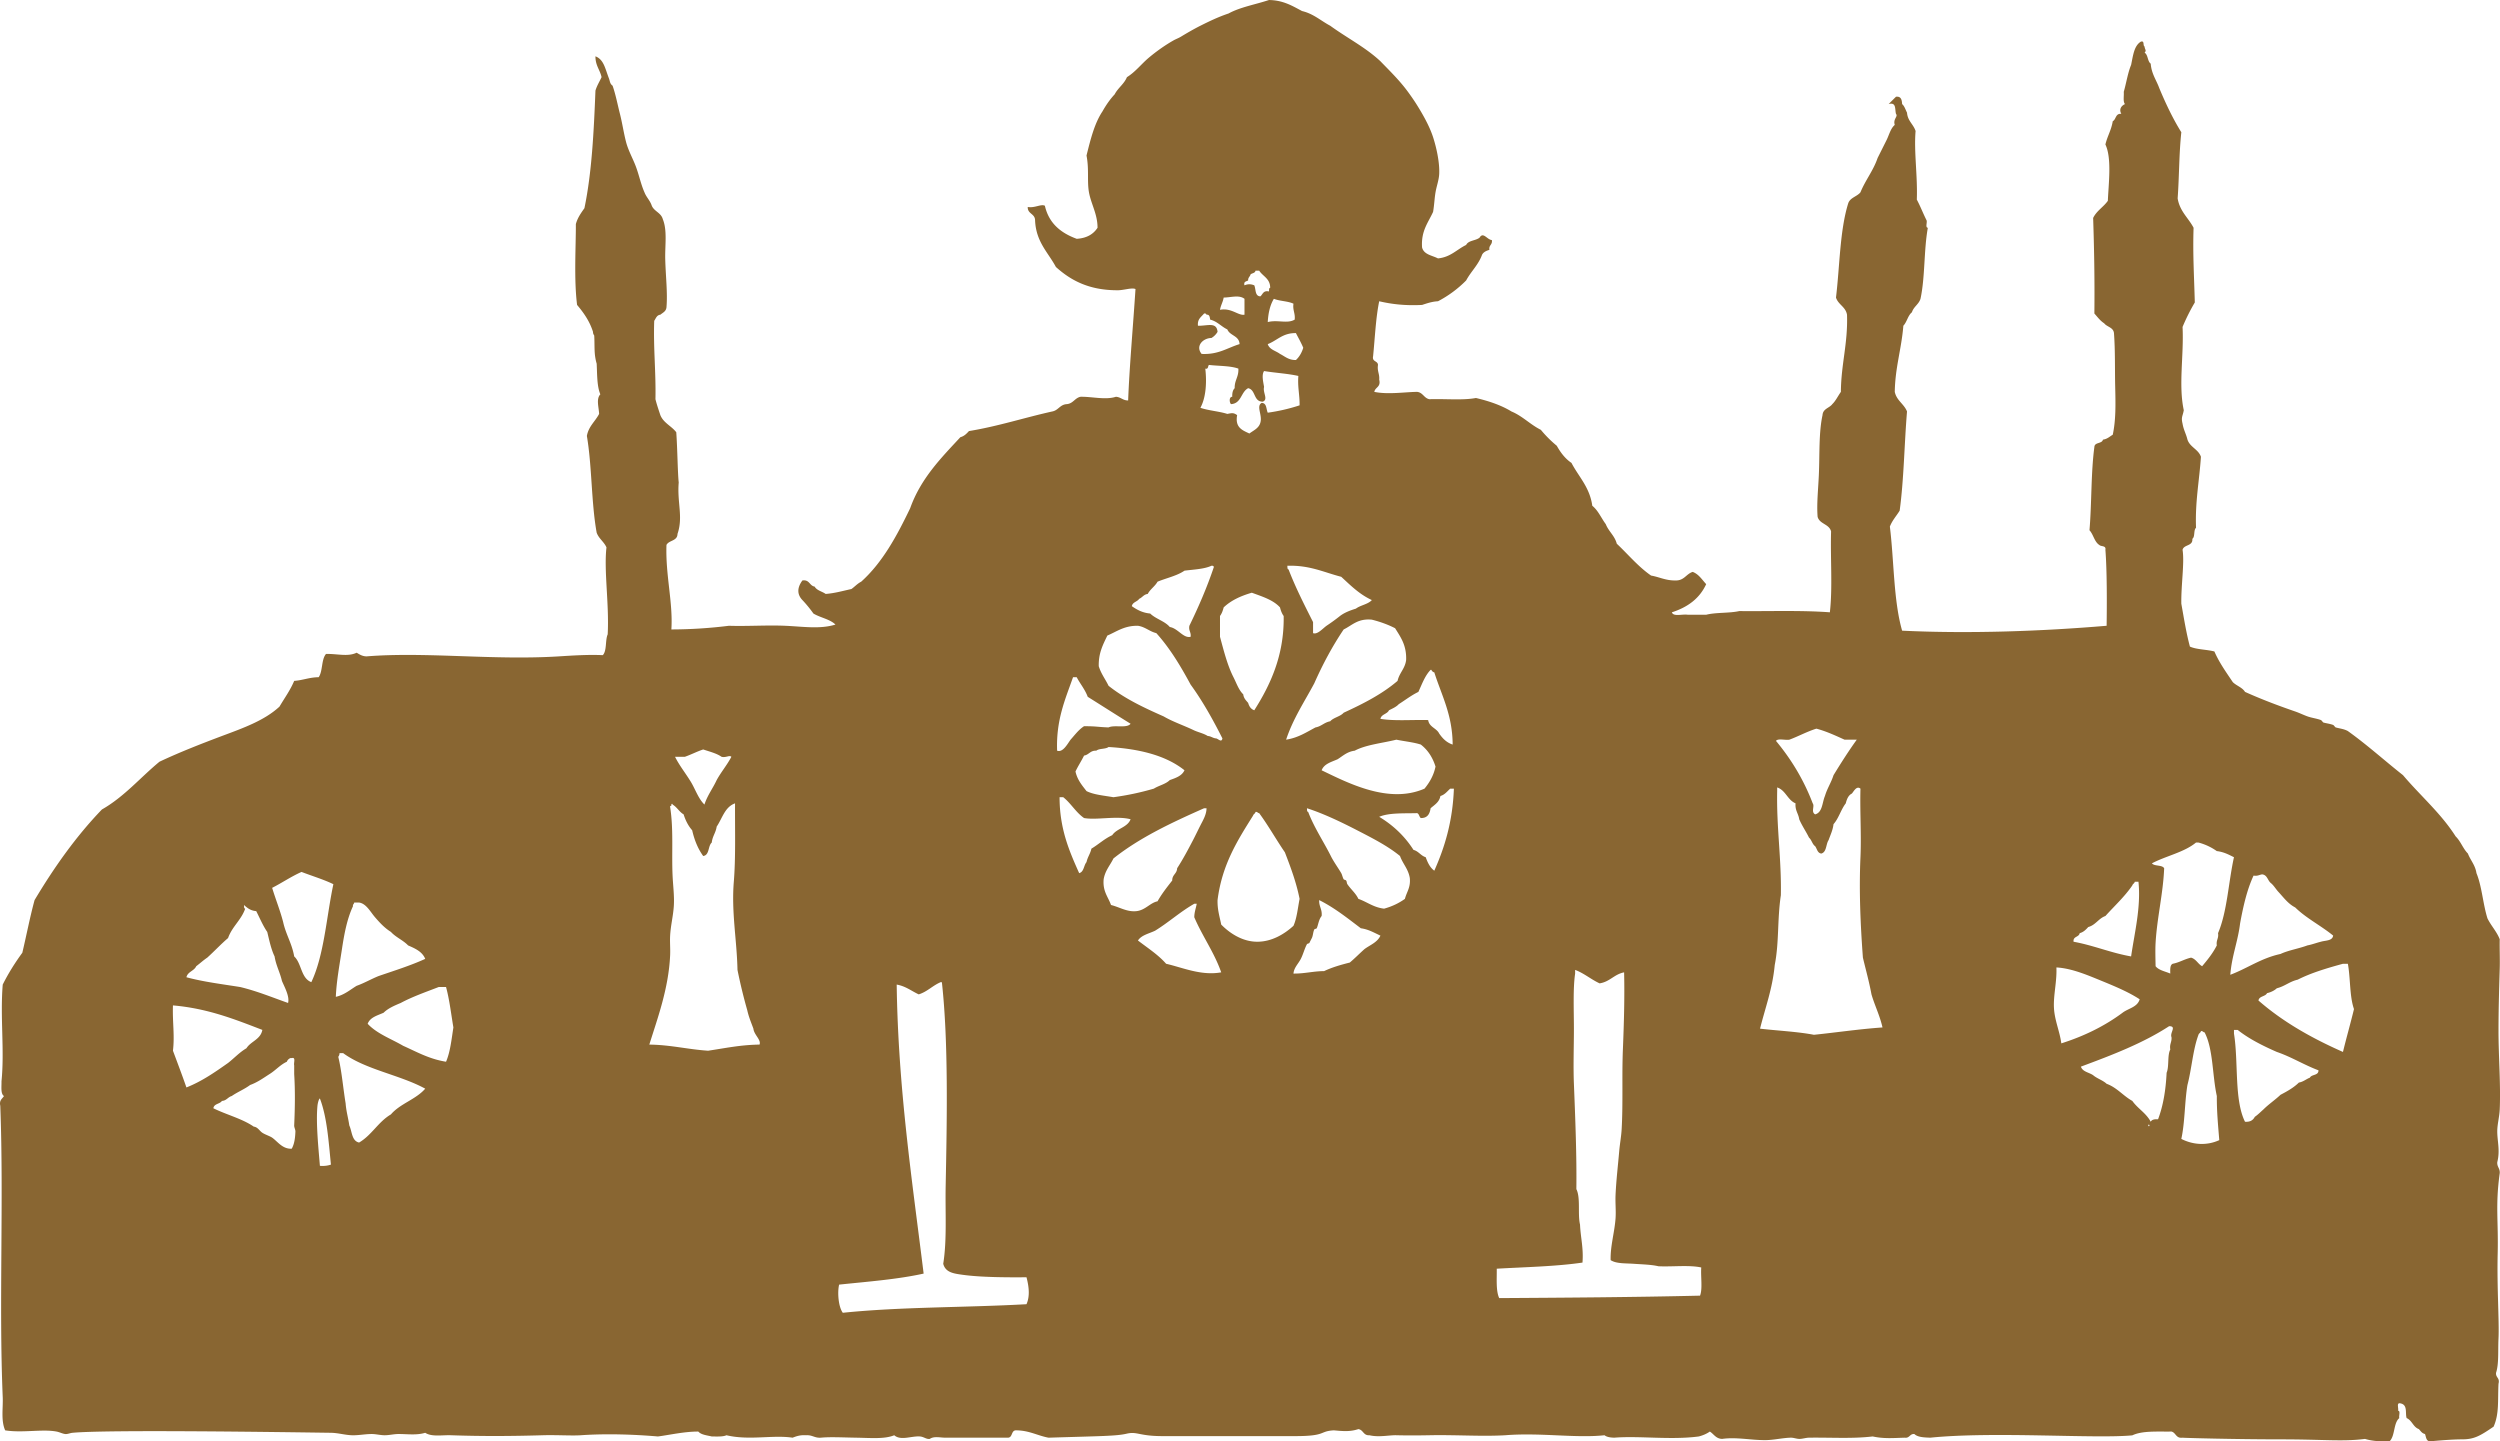 <svg xmlns="http://www.w3.org/2000/svg" viewBox="0 0 599.7 345.77">
  <path fill="#896632" d="M17.398 343.698c-.638.061-1.167.356-1.762.294-.633-.067-1.374-.457-2.057-.587-3.439-.656-8.145.377-12.338-.293-1.047-2.359-.477-5.323-.587-7.932-.944-22.392.274-47.338-.587-69.915-.3-1.377.483-1.671.881-2.35-.825-.545-.56-2.183-.588-3.525.747-7.572-.345-15.26.294-23.207 1.367-2.745 2.967-5.258 4.7-7.638.995-4.194 1.828-8.551 2.938-12.631 4.727-7.905 9.96-15.305 16.157-21.739 5.367-3.054 9.188-7.655 13.807-11.455 4.791-2.26 9.861-4.24 14.981-6.17 5.062-1.891 10.2-3.705 13.807-7.05 1.196-2.035 2.569-3.894 3.525-6.169 2.103-.149 3.644-.861 5.875-.881 1.009-1.439.613-4.283 1.763-5.582 2.75-.062 5.198.73 7.344-.294.678.399 1.31.845 2.35.881 14.267-1.149 30.294.979 46.121 0 2.733-.169 6.984-.47 10.575-.294 1.009-1.048.551-3.562 1.175-4.994.385-7.219-.94-15.266-.294-20.857-.594-1.365-1.83-2.087-2.35-3.525-1.305-7.215-1.11-15.928-2.35-23.207.415-2.327 2.007-3.476 2.938-5.288-.071-1.63-.751-3.604.294-4.7-.821-1.92-.753-4.73-.881-7.344-.688-2.402-.436-3.928-.587-6.757-.156-.236-.306-.477-.294-.881-.825-2.602-2.254-4.6-3.819-6.462-.778-6.197-.271-13.978-.294-19.388.415-1.543 1.252-2.665 2.057-3.819 1.772-8.509 2.251-18.313 2.644-28.201.36-1.206.977-2.157 1.469-3.231-.393-1.762-1.496-2.813-1.469-4.994 2.011.786 2.299 2.882 3.231 5.288.256.662.214 1.279.881 1.763.766 2.208 1.175 4.455 1.763 6.756.565 2.217.894 4.543 1.469 6.756.531 2.043 1.64 3.973 2.35 5.875.788 2.11 1.2 4.239 2.056 6.169.46 1.204 1.35 1.98 1.763 3.231.579 1.379 2.236 1.68 2.644 3.231 1.11 2.721.494 6.266.587 9.694.106 3.998.59 8.01.293 11.457-.103.975-.88 1.275-1.469 1.763-.877.102-1.071.889-1.469 1.469-.228 6.592.432 12.297.294 18.801.333 1.332.764 2.566 1.175 3.819.76 1.884 2.68 2.607 3.819 4.112.288 4.044.33 9.69.588 12.044-.414 4.798 1.11 8.28-.294 12.338-.016 1.747-2.046 1.479-2.644 2.644-.259 7.23 1.598 13.85 1.175 20.27a113.86 113.86 0 0 0 13.807-.881c4.48.144 9.154-.192 13.513 0 4.251.186 8.348.857 12.044-.293-1.339-1.305-3.64-1.647-5.288-2.644a29.936 29.936 0 0 0-2.644-3.231c-1.105-1.154-1.469-2.718 0-4.7 1.731-.262 1.669 1.268 2.938 1.469.528.941 1.786 1.151 2.644 1.762 2.272-.176 4.148-.748 6.169-1.175.809-.562 1.438-1.304 2.35-1.763 5.152-4.64 8.572-11.012 11.75-17.625 2.552-7.142 7.377-12.011 12.044-17.038.93-.245 1.493-.857 2.057-1.469 7.063-1.162 13.244-3.207 19.976-4.7 1.491-.272 1.848-1.677 3.525-1.763 1.504-.159 1.883-1.447 3.231-1.763 2.747-.067 5.985.82 8.519 0 1.202.071 1.655.893 2.938.881.305-8.046 1.195-17.978 1.763-26.732-1.02-.408-3.029.406-4.7.294-6.587-.071-10.897-2.42-14.394-5.582-1.875-3.511-4.771-6-4.994-11.163.006-1.671-1.819-1.509-1.763-3.231 1.692.31 3.186-.776 4.113-.293.962 4.228 3.838 6.541 7.638 7.931 2.4-.146 3.987-1.104 4.994-2.644.013-3.272-1.555-5.7-2.057-8.519-.475-2.661.062-5.508-.587-8.813.959-3.838 1.898-7.698 3.819-10.575.847-1.503 1.802-2.898 2.938-4.113.798-1.552 2.253-2.448 2.938-4.112 2.052-1.265 3.475-3.188 5.288-4.7 1.82-1.519 3.808-2.937 5.875-4.113.585-.332 1.17-.524 1.763-.881 1.306-.79 3.017-1.798 4.7-2.644 2.116-1.064 4.393-2.154 6.756-2.938 2.779-1.53 6.464-2.152 9.694-3.231 3.462.063 5.622 1.429 7.931 2.644 2.767.66 4.512 2.341 6.757 3.525 3.966 2.888 8.508 5.201 12.044 8.519 1.933 1.995 4.274 4.279 6.169 6.757.757.99 1.812 2.481 2.644 3.819 1.273 2.048 2.928 4.891 3.819 7.638.73 2.252 1.6 5.906 1.469 8.813-.066 1.455-.628 2.909-.883 4.406-.256 1.507-.296 3.02-.586 4.7-1.154 2.566-2.909 4.532-2.644 8.519.414 1.738 2.396 1.912 3.818 2.644 3.032-.297 4.51-2.15 6.757-3.231.54-1.124 2.329-1 3.232-1.763.884-1.471 1.799.529 2.937.587.189 1.169-.777 1.181-.587 2.35-.749.23-1.426.534-1.763 1.175-.886 2.443-2.658 4-3.818 6.169a27.131 27.131 0 0 1-6.757 4.994c-1.488.078-2.631.502-3.818.881-3.935.213-7.27-.171-10.282-.881-.829 4.066-1.021 8.77-1.467 13.219-.274 1.351 1.131 1.023 1.175 2.056-.23 1.504.411 2.134.292 3.525.453 1.822-.967 1.773-1.175 2.938 3.256.689 7.502.016 10.282 0 1.403.162 1.623 1.51 2.938 1.763 3.681-.139 7.949.312 11.161-.294 3.169.748 6.089 1.746 8.52 3.231 2.692 1.126 4.499 3.14 7.051 4.406a27.957 27.957 0 0 0 3.819 3.819c.912 1.633 2.002 3.088 3.525 4.113 1.741 3.349 4.372 5.812 4.993 10.282 1.413 1.132 2.144 2.947 3.231 4.406.69 1.758 2.138 2.759 2.645 4.7 2.729 2.557 5.102 5.474 8.225 7.638 2.005.346 3.492 1.208 5.875 1.175 2.099.042 2.536-1.577 4.113-2.057 1.484.572 2.234 1.878 3.231 2.938-1.56 3.434-4.448 5.54-8.226 6.757.339 1.128 2.574.363 3.819.587h4.406c2.338-.6 5.533-.341 7.932-.881 7.271.073 14.904-.217 21.738.294.68-5.881.102-13.02.293-19.388-.432-1.821-2.764-1.742-3.232-3.525-.244-3.003.134-6.457.294-9.988.224-4.924-.039-10.163.883-14.394.102-1.563 1.638-1.69 2.35-2.644.843-.821 1.358-1.969 2.057-2.938.04-6.617 1.701-11.616 1.469-18.507-.332-1.92-2.105-2.399-2.644-4.113.914-7.604.914-16.124 2.937-22.62.471-1.389 2.121-1.601 2.938-2.644 1.187-2.925 3.067-5.157 4.112-8.226.685-1.372 1.371-2.74 2.057-4.112.678-1.28 1-2.917 2.056-3.819-.466-1.451.859-1.993.294-2.644-.305-1.066.148-2.89-1.762-2.35.583-.592 1.169-1.18 1.762-1.763 1.224-.146 1.41.745 1.469 1.763.583.496.805 1.35 1.175 2.056.152 2.003 1.535 2.774 2.057 4.407-.426 4.95.507 10.766.294 16.451.854 1.593 1.527 3.368 2.35 4.994.169.517-.354 1.726.294 1.763-.967 5.3-.646 11.887-1.763 17.038-.423 1.339-1.642 1.884-2.056 3.231-.975.788-1.196 2.331-2.057 3.231-.44 5.534-1.963 9.984-2.058 15.863.444 2.102 2.216 2.879 2.938 4.7-.652 7.867-.745 16.292-1.763 23.794-.782 1.274-1.778 2.334-2.35 3.819 1.019 8.285.865 17.741 2.938 24.97 16.356.783 33.793.113 49.058-1.175.077-5.273.096-13.27-.294-18.213.206-1.087-1.03-.733-1.469-1.175-1.19-.768-1.401-2.516-2.35-3.525.552-6.498.341-13.759 1.175-19.976.063-1.21 1.829-.717 2.058-1.763 1.038-.137 1.607-.742 2.35-1.175.757-3.525.689-7.241.587-11.457-.1-4.147.026-8.608-.294-12.926-.16-1.406-1.677-1.455-2.35-2.35-.961-.604-1.612-1.52-2.351-2.35.093-8.433-.068-16.063-.294-22.913.824-1.724 2.476-2.617 3.526-4.113.173-4.182.977-10.239-.587-13.513.46-1.988 1.431-3.465 1.762-5.582.843-.431.62-1.925 2.057-1.763-.61-1.102-.006-1.955.881-2.35-.521-.556-.214-1.94-.293-2.938.61-2.131.962-4.521 1.763-6.463.461-2.182.688-4.597 2.35-5.582.947-.263.413.958.882 1.175.031.731.551.91 0 1.469.851.521.672 2.071 1.469 2.644.19 2.452 1.358 3.928 2.057 5.875 1.559 3.729 3.258 7.318 5.287 10.575-.55 5.032-.503 10.66-.882 15.863.506 3.118 2.577 4.668 3.819 7.05-.209 6.452.127 11.418.294 17.919a47.765 47.765 0 0 0-2.938 5.875c.338 6.903-1.014 13.876.293 19.976-.252 1.471-.684 1.623-.293 3.231.229 1.435.857 2.471 1.175 3.819.613 1.835 2.601 2.295 3.231 4.113-.37 5.701-1.409 10.732-1.175 17.038-.632.543-.188 2.162-.882 2.644.158 1.823-2.02 1.309-2.35 2.644.499 3.019-.375 8.507-.294 12.925.624 3.489 1.186 7.04 2.058 10.282 1.614.736 4.019.681 5.875 1.175 1.184 2.733 2.841 4.993 4.406 7.344.879.885 2.27 1.257 2.938 2.35 3.87 1.743 7.858 3.257 12.044 4.7.989.34 1.949.82 2.937 1.175 1.048.376 2.19.495 3.232.881.151.055.479.555.587.588.688.207 1.58.292 2.35.587.15.058.48.554.588.587.912.275 1.966.338 2.938.881 4.628 3.303 8.785 7.08 13.219 10.575 4.172 4.935 9.094 9.121 12.631 14.688 1.201 1.149 1.764 2.936 2.938 4.112.626 1.627 1.757 2.748 2.057 4.7 1.314 3.188 1.56 7.448 2.644 10.869.873 1.771 2.188 3.099 2.938 4.994-.053 2.316.07 4.654 0 7.051-.132 4.524-.284 9.238-.294 14.688-.012 6.4.561 13.023.294 19.095-.074 1.692-.543 3.405-.587 4.994-.067 2.383.739 4.74 0 7.638-.091 1.167.679 1.476.587 2.644-1.078 7.841-.296 11.354-.492 19.356-.195 8.002.396 16.205.198 20.301-.147 3.066.115 6.067-.586 8.226-.125 1.199.966 1.188.586 2.644-.205 4.052.198 7.184-1.175 10.28-3.319 2.268-4.685 3.047-7.613 3.047s-7.663.479-7.663.479c-.91-.068-.916-1.042-1.176-1.761-.728-.153-1.045-.717-1.467-1.176-1.377-.484-1.637-2.084-2.938-2.644-.398-1.16.32-3.173-1.469-3.525-1.062-.278-.41 1.157-.587 1.762.649.036.125 1.247.293 1.763-1.44 1.202-.985 4.302-2.351 5.581-2.22.068-4.229-.077-5.875-.586-5.457.693-9.752.108-20.29.108-10.539 0-23.251-.336-23.48-.402-1.594.223-1.562-1.18-2.644-1.469-3.481.045-7.013-.228-9.4.909-8.981.867-32.979-.991-48.472.56-1.512-.054-3.028-.105-3.817-.882-1.153-.075-1.093 1.063-2.352.882-2.804.092-5.007.277-7.637-.294-5.04.584-9.854.217-15.275.294-.797.012-1.613.309-2.35.294-.657-.014-1.394-.314-2.057-.294-2.072.063-4.098.585-6.169.588-3.417.006-6.899-.774-10.281-.294-1.509-.059-1.971-1.162-2.937-1.763-.745.527-1.637.91-2.644 1.175-6.698.896-14.32-.192-20.271.294-.953-.025-1.807-.15-2.35-.586-6.863.747-15.374-.675-23.794 0-5.663.332-11.799-.128-18.213 0-2.653.051-5.155.071-7.932 0-1.732-.046-4.207.543-6.462 0-1.473.102-1.442-1.302-2.645-1.47-1.971.638-3.532.517-5.875.294-3.635.213-1.685 1.386-9.296 1.386h-31.813c-5.66 0-6.049-1.173-8.587-.586-2.539.586-5.882.561-18.75.963-2.64-.492-4.563-1.705-7.638-1.761-1.409-.137-.884 1.66-2.056 1.761-4.745.01-9.924-.014-14.982 0-1.36.004-2.765-.426-3.819.294-.83.112-1.392-.513-2.35-.588-2.027-.156-4.611 1.078-6.169-.292-2.319.966-5.667.639-9.106.586-3.279-.05-6.139-.222-8.519 0-1.471.101-2.055-.688-3.525-.586-1.37-.097-2.317.229-3.231.586-4.785-.717-10.422.711-15.863-.586-.883.391-2.248.297-3.525.292-1.185-.282-2.543-.393-3.231-1.175-3.343-.021-6.971.832-9.694 1.175-5.91-.504-12.52-.708-18.507-.292-2.188.151-5.777-.099-9.106 0-7.5.219-14.412.268-22.032 0-2.126-.076-4.614.433-6.169-.588-2.125.643-4.332.279-6.462.294-1.074.009-2.19.291-3.231.294-1.092.001-2.132-.305-3.231-.294-1.57.016-3.17.35-4.7.294-1.657-.062-3.296-.564-4.994-.588-14.857-.209-53.858-.765-61.991.001zM304.696 69.033c-.016-2.237-1.769-2.736-2.644-4.113h-.882c-.082.604-.784.586-1.175.881-.126.56-.633.738-.587 1.469-.43.256-1.138.232-.882 1.175.822-.338 1.527-.338 2.351 0 .417.953.123 2.619 1.469 2.644.579-.498.673-1.48 2.056-1.175.046-.347-.05-.835.294-.881zm-11.163 2.35c-.181 1.092-.7 1.846-.881 2.938 2.743-.539 4.368 1.439 5.875 1.175v-3.819c-1.322-.994-3.137-.33-4.994-.294zm12.045.293c-.896 1.454-1.345 3.356-1.469 5.582 2.389-.612 4.677.46 6.461-.587.172-1.542-.518-2.224-.293-3.819-1.32-.638-3.313-.604-4.699-1.176zm-11.163 7.345c-1.463-.69-2.392-1.917-4.113-2.35-.124-.562-.106-1.265-.881-1.175-.065-.229-.246-.342-.587-.294-.647.82-1.639 1.299-1.469 2.938 2.232.068 4.493-1 4.7 1.469a4.143 4.143 0 0 1-1.469 1.469c-2.058.026-3.895 1.963-2.35 3.819 4.032.213 6.17-1.467 9.106-2.35-.101-2.055-2.327-1.983-2.937-3.526zm9.694 3.524c.418 1.345 1.935 1.59 2.937 2.35 1.176.586 2.034 1.491 3.818 1.469.814-.752 1.391-1.743 1.762-2.938-.515-1.249-1.168-2.357-1.762-3.525-3.182-.047-4.491 1.776-6.755 2.644zm-14.101 4.995c-.313.274-.092 1.083-.881.881.388 3.354.147 6.977-1.175 9.4 1.964.679 4.457.831 6.463 1.469 1.146-.233 1.523-.304 2.35.293-.544 2.993 1.271 3.625 2.938 4.407 1.004-.759 2.28-1.245 2.645-2.644.504-1.81-1.066-3.898.292-4.7 1.255.019 1.07 1.476 1.469 2.35a43.458 43.458 0 0 0 7.637-1.763c.044-2.492-.51-4.385-.294-7.05-2.558-.575-5.534-.73-8.224-1.175-.657.944-.162 2.768 0 3.819-.356 1.377 1.064 2.956-.294 3.525-2.289.038-1.657-2.847-3.525-3.231-1.749.894-1.602 3.685-4.112 3.819-.404-.377-.512-1.756.294-1.763-.028-.911.133-1.629.587-2.056-.064-1.924 1.005-2.716.881-4.7-1.941-.704-4.687-.601-7.051-.881zm-4.7 62.57c2.175-4.483 4.202-9.116 5.875-14.101-.065-.23-.246-.341-.587-.293-1.741.805-4.206.887-6.463 1.175-1.794 1.241-4.313 1.758-6.463 2.644-.63 1.132-1.744 1.781-2.35 2.938-.964.113-1.296.859-2.056 1.175-.459.716-1.583.768-1.763 1.763 1.219.838 2.524 1.589 4.407 1.763 1.336 1.307 3.482 1.805 4.7 3.231 1.974.324 3.241 2.766 4.994 2.35.156-1.137-.525-1.435-.294-2.645zm23.794-13.513c1.718 4.452 3.812 8.527 5.876 12.632v2.644c1.036.425 2.319-1.119 3.232-1.763a47.043 47.043 0 0 0 3.231-2.35c1.054-.807 2.399-1.321 3.818-1.763 1.112-.844 2.894-1.022 3.819-2.056-2.955-1.354-5.101-3.517-7.345-5.582-4.132-1.058-7.558-2.822-12.927-2.644.048.347-.049.835.296.882zm-1.175 11.163c-.419-.561-.683-1.275-.881-2.056-1.623-1.804-4.255-2.6-6.756-3.525-2.657.77-5.006 1.847-6.756 3.525-.198.781-.463 1.496-.881 2.056v4.994c.919 3.389 1.777 6.839 3.231 9.694.729 1.425 1.25 3.06 2.35 4.113.109.968.687 1.467 1.176 2.056.24.837.663 1.492 1.469 1.763 3.753-5.924 7.212-13.079 7.048-22.62zm7.637 26.733c1.414-.251 2.111-1.219 3.525-1.469.826-.936 2.41-1.115 3.231-2.056 4.699-2.157 9.236-4.473 12.927-7.638.426-1.924 1.79-2.91 2.056-4.994.136-3.563-1.335-5.519-2.644-7.638-1.682-.864-3.546-1.544-5.581-2.056-3.359-.324-4.714 1.357-6.758 2.35-2.68 3.978-5.006 8.311-7.051 12.925-2.35 4.407-5.07 8.442-6.756 13.513 2.887-.444 4.871-1.789 7.051-2.937zm-29.962-10.282c-2.403-4.453-4.971-8.739-8.225-12.338-1.659-.398-2.622-1.491-4.407-1.763-3.283-.051-5.07 1.393-7.344 2.35-1.001 2.132-2.131 4.135-2.057 7.344.546 1.805 1.589 3.112 2.35 4.7 3.809 3.045 8.46 5.25 13.219 7.344 2.159 1.269 4.727 2.127 7.05 3.231 1.105.559 2.511.817 3.525 1.469.832.05 1.224.539 2.056.587.585.196 1.254 1.014 1.469 0-2.298-4.554-4.749-8.958-7.636-12.924zm54.638 1.763c-1.715.831-3.138 1.953-4.7 2.938-.606.666-1.503 1.044-2.352 1.469-.432.939-1.823.918-2.056 2.056 3.35.565 7.651.183 11.456.294.256 1.703 2.007 1.911 2.645 3.231.803 1.155 1.753 2.165 3.231 2.644-.044-7.202-2.672-11.82-4.407-17.332-.295.001-.35-.238-.587-.294-.018-.179-.044-.348-.294-.294-1.358 1.382-2.064 3.417-2.936 5.288zm-86.658 14.1c1.381.505 2.458-1.586 3.231-2.644 1.022-1.131 1.923-2.386 3.231-3.231 3.202.011 3 .185 5.875.294 1.378-.678 4.398.285 5.288-.881-3.449-2.132-6.854-4.31-10.282-6.463-.662-1.786-1.802-3.094-2.644-4.7h-.881c-1.854 5.293-4.09 10.206-3.818 17.625zm188.887-2.644c-2.164-.97-4.287-1.979-6.756-2.644-2.304.732-4.256 1.816-6.463 2.644-.989.186-2.729-.378-3.231.293 3.601 4.331 6.625 9.236 8.812 14.982.535.696-.481 2.045.587 2.645 1.781-.472 1.674-2.832 2.351-4.407.532-1.819 1.494-3.206 2.057-4.993 1.784-2.916 3.61-5.789 5.582-8.52h-2.939zm-100.76 11.75c1.188-1.453 2.183-3.104 2.643-5.286-.695-2.241-1.869-4.005-3.524-5.288-1.777-.571-3.926-.773-5.876-1.175-3.369.843-7.237 1.184-9.987 2.644-1.82.235-2.85 1.264-4.111 2.057-1.492.664-3.229 1.081-3.819 2.645 6.368 3.056 16.092 8.141 24.674 4.403zm-75.79-9.987c-.727.546-2.242.304-2.938.881-1.454-.083-1.752.989-2.938 1.175-.646 1.313-1.432 2.484-2.056 3.819.44 2.007 1.578 3.318 2.644 4.7 1.761.883 4.213 1.074 6.463 1.469a65.966 65.966 0 0 0 9.694-2.058c1.197-.761 2.846-1.071 3.819-2.056 1.449-.51 2.913-1.004 3.525-2.351-4.405-3.523-10.725-5.135-18.213-5.579zm-92.828 2.349c-1.21-.846-2.874-1.239-4.406-1.763-1.546.511-2.885 1.229-4.406 1.763h-2.35c1.01 2.024 2.357 3.712 3.525 5.581 1.256 1.879 1.939 4.328 3.525 5.876.717-2.22 2.012-3.863 2.938-5.876 1.076-1.959 2.482-3.59 3.525-5.581-.475-.479-1.23.263-2.351 0zm253.22 8.226c-.181 8.798 1.043 16.192.883 24.969-.88 5.843-.395 11.301-1.469 16.745-.542 5.724-2.278 10.256-3.525 15.274 4.299.499 8.894.704 12.926 1.469 5.508-.563 10.777-1.366 16.45-1.762-.649-2.876-1.847-5.204-2.644-7.932-.565-3.058-1.361-5.885-2.057-8.813-.596-8.005-.942-16.052-.587-24.088.242-5.51-.149-10.938 0-16.451-.908-.76-1.577.599-2.057 1.176-.851.422-1.212 1.335-1.469 2.35-1.159 1.484-1.687 3.602-2.938 4.994-.179 1.486-.747 2.581-1.175 3.818-.676.99-.441 2.888-1.762 3.233-.943-.134-1.011-1.145-1.469-1.763-.692-.482-.837-1.514-1.469-2.057-.739-1.512-1.672-2.831-2.351-4.408-.189-1.377-1.031-2.102-.881-3.818-1.934-.807-2.356-3.129-4.407-3.817l.001.881zm-78.434-.588c-.724.648-1.288 1.455-2.351 1.763-.269 1.493-1.408 2.116-2.35 2.938-.212 1.354-.75 2.382-2.35 2.351-.398-.288-.381-.992-.882-1.176-3.241.088-6.776-.117-9.106.882 3.362 2.022 6.126 4.646 8.227 7.931 1.235.331 1.743 1.392 2.937 1.762.468 1.297 1.036 2.49 2.058 3.231 2.509-5.618 4.411-11.842 4.7-19.682h-.883zm-89.007 20.27c1.164-.305 1.087-1.852 1.762-2.644.255-1.213.919-2.018 1.175-3.231 1.718-1.023 3.111-2.372 4.994-3.232 1.101-1.642 3.643-1.842 4.407-3.818-3.322-.889-8.161.254-11.163-.293-1.973-1.356-3.13-3.529-4.994-4.994h-.881c.009 7.627 2.338 12.935 4.7 18.212zm-92.829-10.282c-.92-1.038-1.586-2.33-2.056-3.818-1.059-.606-1.585-1.745-2.644-2.351-.016-.309-.377-.23-.294.294-.179.017-.348.044-.294.293.843 5.393.338 10.95.587 16.45.117 2.565.457 4.957.294 7.344-.164 2.412-.749 4.657-.881 7.052-.088 1.598.072 3.121 0 4.7-.365 8.027-3.035 15.15-4.994 21.444 5.126.063 9.228 1.151 14.1 1.469 4.008-.594 7.789-1.416 12.338-1.469.445-1.145-1.315-2.325-1.469-3.819-.525-1.434-1.115-2.801-1.469-4.406a126.028 126.028 0 0 1-2.35-9.694c-.153-7.232-1.482-13.802-.881-21.15.464-5.68.262-12.146.293-18.801-2.46.87-3.055 3.604-4.406 5.582-.202 1.462-1.022 2.309-1.175 3.819-.942.82-.509 3.017-2.056 3.231-1.238-1.7-2.101-3.775-2.643-6.17zm101.054 6.756c-.797 1.65-2.001 2.896-2.35 4.994-.262 2.906 1.076 4.211 1.763 6.169 2.133.541 3.904 1.744 6.169 1.468 2.081-.253 3.237-2.005 4.994-2.35 1.021-1.818 2.279-3.399 3.525-4.994-.03-1.4 1.133-1.607 1.175-2.937 1.405-2.164 2.632-4.481 3.819-6.758.586-1.124 1.178-2.374 1.763-3.524.655-1.287 1.457-2.61 1.469-4.111h-.587c-7.806 3.456-15.47 7.055-21.74 12.043zm46.707-11.162c1.525 3.957 3.771 7.197 5.583 10.869.74 1.377 1.751 2.774 2.35 3.818.229.396.331 1.054.587 1.469.077.125.489.163.587.293.181.241.145.664.294.882.892 1.299 2.009 2.168 2.643 3.525 2.106.733 3.626 2.056 6.169 2.351 1.923-.526 3.568-1.328 4.994-2.351.412-1.645 1.404-2.709 1.175-4.994-.357-2.188-1.683-3.408-2.35-5.287-2.985-2.444-6.65-4.294-10.28-6.169-3.776-1.95-8.097-4.025-12.045-5.287.045.346-.052.833.293.881zm-12.338 31.139c3.676.045 6.744-1.933 8.813-3.819.818-1.825 1.035-4.253 1.469-6.462-.816-4.079-2.166-7.626-3.525-11.162-2.109-3.082-3.969-6.41-6.168-9.4-.376-.018-.408-.377-.882-.294-.069.42-.483.495-.587.882-3.695 5.9-7.449 11.742-8.519 20.271-.058 2.31.51 3.993.881 5.875 1.935 1.966 4.954 4.064 8.518 4.109zm230.307-21.738a13.685 13.685 0 0 0-4.406-2.057h-.587c-2.836 2.354-7.186 3.193-10.576 4.994.618.751 2.433.309 2.938 1.175-.241 6.034-1.715 11.904-2.058 17.919-.097 1.703-.026 3.953 0 5.583.777.986 2.297 1.228 3.524 1.762-.021-.999-.09-2.051.588-2.351 1.642-.316 2.801-1.115 4.406-1.469 1.213.355 1.633 1.502 2.644 2.058 1.302-1.538 2.573-3.107 3.525-4.994-.205-1.283.5-1.656.294-2.938 2.196-5.148 2.492-12.195 3.819-18.213-1.241-.618-2.445-1.274-4.111-1.469zm-459.439 4.993c-2.511 1.113-4.649 2.597-7.05 3.819.842 2.781 1.897 5.348 2.644 8.226.652 2.972 2.115 5.131 2.644 8.225 1.79 1.638 1.611 5.244 4.112 6.169 3.083-6.513 3.608-15.584 5.288-23.499-2.375-1.153-5.097-1.956-7.638-2.94zm478.24 8.519c-1.751-.893-2.828-2.46-4.112-3.819-.596-.677-1.054-1.491-1.762-2.056-.75-.621-.818-1.923-2.058-2.057-.688.093-1.102.464-2.056.293-1.563 3.334-2.471 7.321-3.231 11.456-.529 4.367-1.996 7.797-2.351 12.338 4.123-1.557 7.377-3.98 12.045-4.994 1.935-.904 4.4-1.28 6.461-2.056 1.154-.217 2.13-.613 3.232-.883 1.134-.335 2.756-.181 2.937-1.468-2.9-2.385-6.436-4.135-9.105-6.754zm-38.482-6.169c-.071.42-.483.495-.586.881-1.867 2.736-4.285 4.921-6.463 7.345-1.657.595-2.34 2.164-4.112 2.644-.563.612-1.126 1.224-2.057 1.469-.163 1.012-1.637.714-1.469 2.057 4.883.895 8.894 2.662 13.807 3.524.805-5.624 2.397-11.809 1.763-17.919l-.883-.001zm-195.057 8.226c-.705.842-.803 2.113-1.175 2.938-.049.108-.525.16-.588.293-.314.666-.287 1.455-.586 2.057-.203.408-.441.851-.588 1.175-.048.105-.52.169-.586.294-.586 1.088-.902 2.426-1.469 3.525-.636 1.229-1.648 2.102-1.763 3.525 2.678.034 4.713-.577 7.344-.587 1.854-.89 3.975-1.509 6.169-2.058 1.222-1.03 2.333-2.17 3.525-3.231 1.352-.998 3.098-1.603 3.819-3.23-1.485-.67-2.812-1.499-4.7-1.763-3.182-2.4-6.266-4.896-9.988-6.757-.088 1.554.759 2.177.586 3.819zm-219.144 7.05c-1.192-1.256-2.952-1.945-4.112-3.232-1.54-.961-2.666-2.196-3.819-3.525-1.106-1.275-2.098-3.271-3.819-3.525h-1.175c-.016.376-.377.407-.293.882-1.402 2.994-2.08 6.553-2.644 10.281-.552 3.651-1.302 7.579-1.469 11.457 2.077-.469 3.405-1.687 4.994-2.645 1.875-.67 3.472-1.62 5.288-2.35 3.793-1.3 7.672-2.513 11.163-4.112-.707-1.743-2.409-2.488-4.114-3.231zm188.594-9.989c-3.371 1.916-6.126 4.449-9.4 6.463-1.454.699-3.267 1.042-4.113 2.351 2.318 1.794 4.837 3.388 6.757 5.581 3.99.918 8.418 2.923 13.219 2.057-1.708-4.854-4.5-8.622-6.463-13.22.017-1.256.394-2.151.587-3.231l-.587-.001zm-227.664 1.176c-.967 2.754-3.146 4.296-4.113 7.05-1.744 1.488-3.292 3.17-4.994 4.7-.939.628-1.75 1.383-2.644 2.058-.51 1.151-2.039 1.29-2.35 2.643 4.004 1.09 8.531 1.653 12.925 2.351 4.096.996 7.69 2.493 11.457 3.818.415-1.564-.842-3.803-1.469-5.286-.472-2.075-1.414-3.679-1.763-5.877-.83-1.715-1.266-3.826-1.763-5.875-1.041-1.504-1.783-3.309-2.644-4.994-1.371-.098-2.159-.778-2.938-1.467.049.344-.049.831.296.879zm503.21 13.219c-3.845 1.053-7.619 2.173-10.87 3.819-1.918.432-3.105 1.595-4.994 2.056-.613.563-1.402.947-2.351 1.176-.418.853-1.882.663-2.056 1.762 5.794 5.075 12.727 9.011 20.271 12.339.841-3.468 1.807-6.811 2.643-10.282-1.071-3.04-.83-7.396-1.468-10.869l-1.175-.001zm-69.327 10.575c.146 2.992 1.426 5.762 1.763 8.52 5.576-1.767 10.474-4.213 14.688-7.344 1.383-1.064 3.57-1.326 4.111-3.231-2.644-1.731-5.822-3.063-9.105-4.407-3.324-1.359-7.203-3.041-10.869-3.232.144 3.414-.74 6.577-.588 9.694zm-114.86-8.224c-.535 3.581-.294 8.871-.294 13.219 0 4.425-.174 8.889 0 13.221.346 8.638.689 17.404.588 25.264 1.051 2.08.284 5.982.881 8.519.129 3.103.864 5.598.588 9.105-6.406.938-13.62 1.069-20.564 1.469.031 2.514-.217 5.31.587 7.052 16.153-.102 32.301-.211 48.177-.588.646-1.705.128-4.573.293-6.757-2.889-.638-6.916-.133-10.28-.293-1.675-.404-3.837-.442-5.877-.588-2.046-.146-4.22.004-5.581-.882-.101-3.332.938-6.663 1.175-9.987.134-1.861-.079-3.671 0-5.581.145-3.443.584-7.115.882-10.577.155-1.794.49-3.541.587-5.286.353-6.377.036-12.691.294-19.096.249-6.188.439-12.4.293-18.507-2.382.458-3.415 2.265-5.875 2.644-2.08-.955-3.671-2.398-5.876-3.231.002.292.002.586.002.88zm-146.88 72.264c-2.154-.299-4.152-.531-4.7-2.644.919-5.764.458-12.214.587-18.8.313-15.884.659-34.298-.881-48.472-.017-.179-.044-.348-.294-.294-1.942.8-3.201 2.284-5.288 2.938-1.745-.799-3.119-1.973-5.288-2.35.344 24.919 3.693 46.835 6.463 69.327-6.25 1.388-13.356 1.919-20.27 2.644-.463 1.894-.154 5.399.881 6.758 13.929-1.444 29.51-1.237 44.064-2.058.829-1.869.619-4.106 0-6.461-5.152.044-11.099-.009-15.274-.588zm-125.729-69.035c-3.108 1.201-6.304 2.314-9.106 3.819-1.514.639-3.031 1.277-4.113 2.35-1.492.664-3.228 1.081-3.819 2.645 2.212 2.392 5.617 3.588 8.519 5.287 3.254 1.445 6.228 3.173 10.282 3.819 1.006-2.322 1.313-5.346 1.762-8.226-.554-3.266-.942-6.696-1.762-9.695l-1.763.001zm-63.746 15.277c1.089 2.925 2.197 5.832 3.231 8.813 3.784-1.504 6.883-3.694 9.988-5.875 1.486-1.158 2.738-2.55 4.407-3.526 1.054-1.688 3.394-2.088 3.819-4.406-6.581-2.525-13.066-5.147-21.445-5.876-.137 4.117.443 7.134 0 10.87zm478.828-5.876c-6.223 4.06-13.651 6.911-21.15 9.694.411 1.254 1.954 1.375 2.936 2.057.95.813 2.322 1.202 3.232 2.058 2.504.923 3.965 2.887 6.17 4.111 1.292 1.841 3.34 2.927 4.406 4.994.271-.514.919-.647 1.763-.587 1.215-3.19 1.856-6.957 2.056-11.163.646-1.509.136-4.172.882-5.582-.23-1.307.392-1.763.293-2.937-.446-1.059 1.149-2.459-.293-2.644l-.295-.001zm15.57 1.763c1.105 6.826.019 15.845 2.644 21.151 1.271.097 1.945-.405 2.351-1.176.755-.518 1.38-1.165 2.056-1.762 1.277-1.27 2.805-2.288 4.113-3.525 1.606-.841 3.177-1.719 4.406-2.937 1.09-.184 1.72-.826 2.644-1.175.425-.849 2.087-.459 2.057-1.763-3.491-1.306-6.414-3.182-9.988-4.406-3.401-1.495-6.667-3.125-9.4-5.288h-.881c-.002.294-.002.588-.002.881zm-4.114 14.983c-1.097-4.974-.848-11.294-2.936-15.274-.377-.018-.408-.377-.883-.294-.07.42-.483.494-.586.881-1.333 3.564-1.621 8.172-2.645 12.045-.681 4.118-.595 9.001-1.469 12.927 2.763 1.418 6.097 1.68 9.106.292-.274-3.45-.613-6.831-.587-10.577zm-450.626-9.401c.842 3.465 1.152 7.465 1.763 11.163.145 1.913.624 3.488.881 5.286.683 1.473.573 3.736 2.35 4.112 3.028-1.77 4.609-4.985 7.638-6.756 2.21-2.589 6.007-3.591 8.225-6.169-6.077-3.325-14.261-4.54-19.682-8.52h-.881c.012.407-.139.648-.294.884zm-11.457.294a1.479 1.479 0 0 0-.881.881c-1.607.742-2.665 2.035-4.113 2.937-1.496.953-2.902 1.995-4.7 2.644-1.34 1.01-3.025 1.675-4.406 2.644-.924.253-1.24 1.11-2.35 1.176-.505.768-1.909.638-2.056 1.763 3.146 1.554 6.911 2.489 9.694 4.406.954.098 1.369 1.017 2.057 1.469.7.459 1.802.795 2.35 1.175 1.284.886 2.479 2.779 4.7 2.644.73-1.29.834-2.983.881-4.112.019-.445-.314-.999-.293-1.469.189-4.224.254-8.274 0-12.338v-2.057c-.178-.605.474-2.04-.587-1.761-.1-.002-.198-.002-.296-.002zm6.463 11.456c-.402 4.228.281 10.536.587 14.395 1.07.091 1.912-.047 2.644-.293-.557-5.611-.938-11.4-2.644-15.862-.291.096-.541 1.262-.587 1.76zm439.463 4.7c.001-.163-.238-.333-.293 0-.001.163.238.333.293 0z"/>
</svg>
